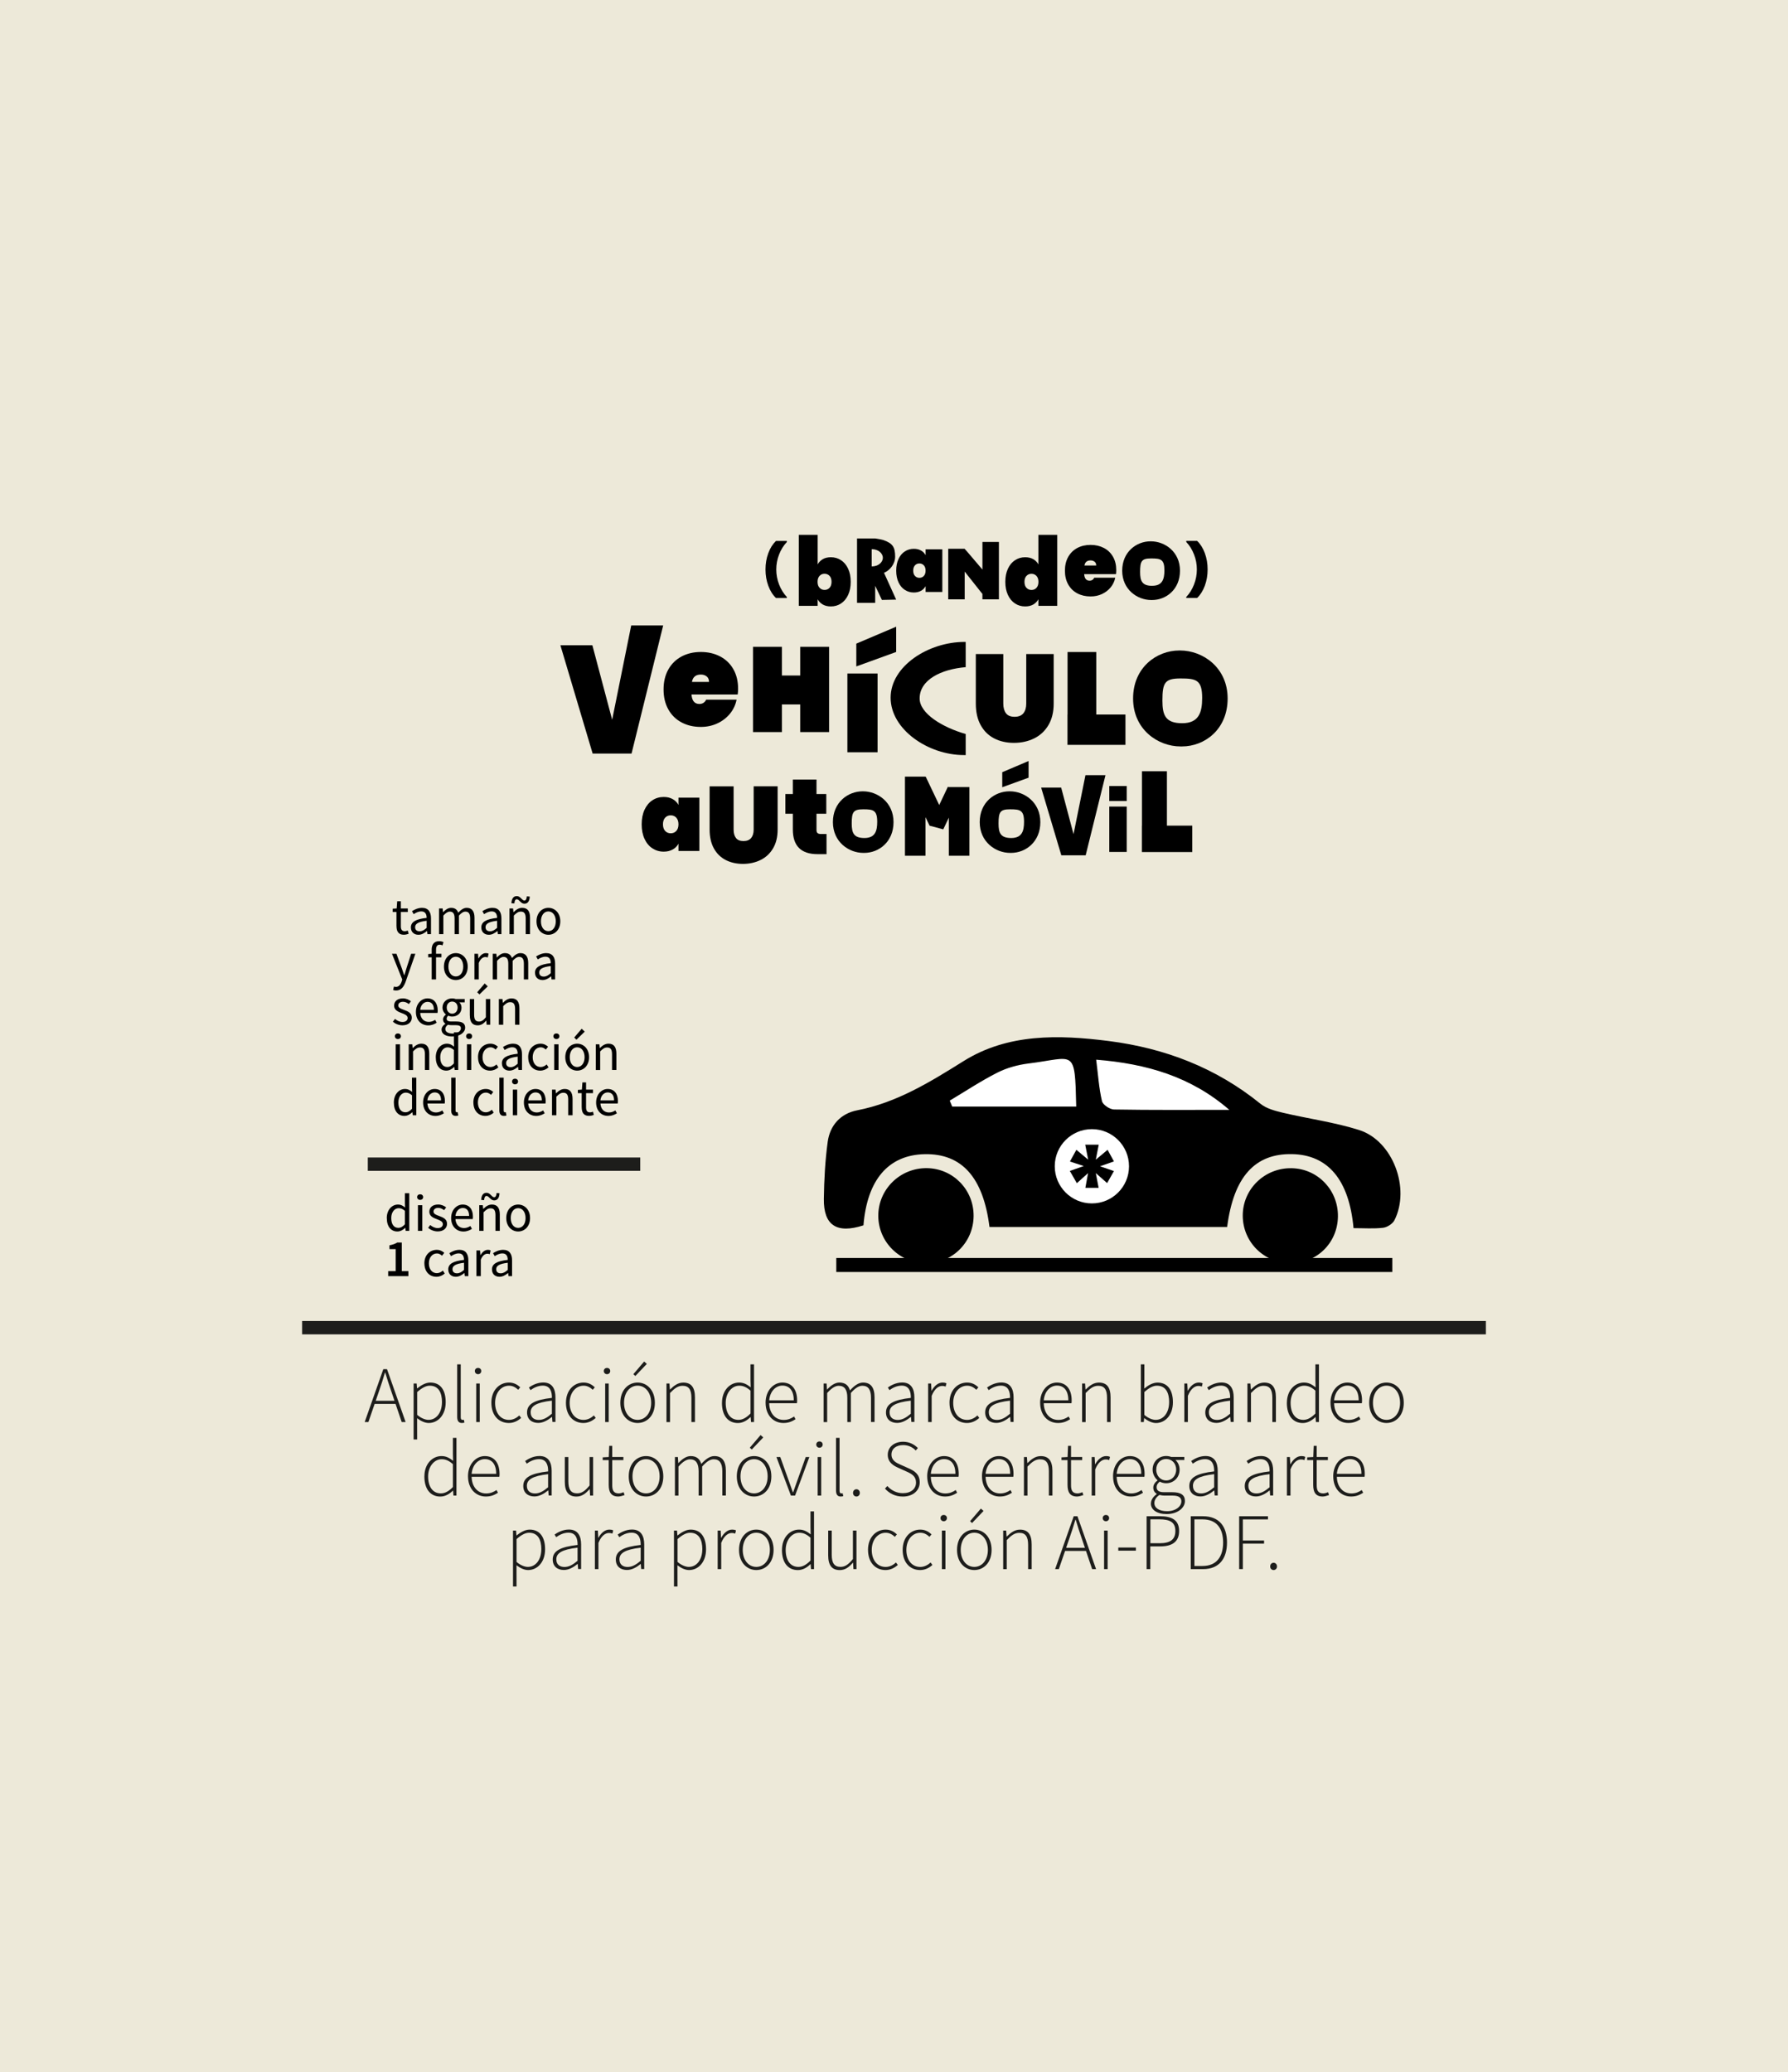 <?xml version="1.0" encoding="UTF-8"?> <svg xmlns="http://www.w3.org/2000/svg" id="Capa_1" data-name="Capa 1" version="1.1" viewBox="0 0 535 620"><defs><style> .cls-1 { fill: #1d1d1b; } .cls-1, .cls-2, .cls-3, .cls-4 { stroke-width: 0px; } .cls-2 { fill: #000; } .cls-5 { fill: none; stroke: #1d1d1b; stroke-miterlimit: 10; stroke-width: 4px; } .cls-3 { fill: #ede9d9; } .cls-4 { fill: #fff; } </style></defs><rect class="cls-3" x="-.01" y="-.38" width="535.03" height="620.76"></rect><g><path class="cls-1" d="M114.7,409.67h1.1l5.57,15.82h-1.17l-3.16-9.31c-.64-1.88-1.2-3.54-1.76-5.46h-.1c-.55,1.93-1.11,3.59-1.75,5.46l-3.2,9.31h-1.11l5.57-15.82ZM111.67,419.13h7.09v.92h-7.09v-.92Z"></path><path class="cls-1" d="M123.77,413.96h.9l.12,1.45h.05c1.13-.9,2.5-1.74,3.91-1.74,3.09,0,4.61,2.31,4.61,5.88,0,3.91-2.36,6.22-5.08,6.22-1.09,0-2.27-.52-3.47-1.42v2.13s.01,4.22.01,4.22h-1.06v-16.74ZM132.25,419.55c0-2.83-1.01-4.94-3.67-4.94-1.14,0-2.36.67-3.75,1.9v6.84c1.3,1.08,2.52,1.48,3.39,1.48,2.34,0,4.02-2.15,4.02-5.28Z"></path><path class="cls-1" d="M136.8,423.94v-15.72h1.06v15.87c0,.51.21.75.5.75.1,0,.2,0,.43-.05l.18.86c-.22.06-.41.12-.76.12-.93,0-1.41-.57-1.41-1.83Z"></path><path class="cls-1" d="M142.08,410.23c0-.59.44-.94.96-.94s.96.35.96.94c0,.55-.44.94-.96.94s-.96-.39-.96-.94ZM142.49,413.96h1.06v11.53h-1.06v-11.53Z"></path><path class="cls-1" d="M147.02,419.74c0-3.85,2.46-6.07,5.27-6.07,1.57,0,2.59.7,3.38,1.42l-.62.74c-.74-.69-1.6-1.22-2.73-1.22-2.36,0-4.18,2.1-4.18,5.14s1.66,5.09,4.16,5.09c1.23,0,2.29-.59,3.09-1.33l.55.74c-.98.88-2.22,1.52-3.68,1.52-2.98,0-5.23-2.22-5.23-6.03Z"></path><path class="cls-1" d="M157.7,422.61c0-2.56,2.31-3.78,7.44-4.35.03-1.77-.45-3.67-2.72-3.67-1.56,0-2.9.77-3.67,1.35l-.49-.79c.82-.58,2.42-1.5,4.29-1.5,2.73,0,3.65,1.98,3.65,4.45v7.36h-.9l-.12-1.5h-.05c-1.18.95-2.58,1.79-4.09,1.79-1.82,0-3.34-.99-3.34-3.16ZM165.13,423v-3.92c-4.73.55-6.35,1.65-6.35,3.48,0,1.65,1.12,2.29,2.44,2.29s2.48-.64,3.91-1.85Z"></path><path class="cls-1" d="M169.34,419.74c0-3.85,2.46-6.07,5.27-6.07,1.57,0,2.59.7,3.37,1.42l-.62.74c-.74-.69-1.6-1.22-2.73-1.22-2.36,0-4.18,2.1-4.18,5.14s1.66,5.09,4.16,5.09c1.23,0,2.29-.59,3.09-1.33l.55.74c-.98.88-2.22,1.52-3.68,1.52-2.98,0-5.23-2.22-5.23-6.03Z"></path><path class="cls-1" d="M180.67,410.23c0-.59.44-.94.96-.94s.96.35.96.94c0,.55-.44.94-.96.94s-.96-.39-.96-.94ZM181.08,413.96h1.06v11.53h-1.06v-11.53Z"></path><path class="cls-1" d="M185.61,419.74c0-3.85,2.41-6.07,5.17-6.07s5.17,2.22,5.17,6.07-2.4,6.03-5.17,6.03-5.17-2.22-5.17-6.03ZM194.84,419.74c0-3.03-1.73-5.14-4.06-5.14s-4.06,2.1-4.06,5.14,1.73,5.09,4.06,5.09,4.06-2.06,4.06-5.09ZM189.51,411.16l3.23-3.78.8.71-3.44,3.62-.59-.55Z"></path><path class="cls-1" d="M199.42,413.96h.9l.12,1.79h.05c1.18-1.17,2.38-2.07,3.96-2.07,2.38,0,3.49,1.44,3.49,4.42v7.39h-1.06v-7.25c0-2.44-.77-3.6-2.63-3.6-1.37,0-2.37.72-3.77,2.17v8.69h-1.06v-11.53Z"></path><path class="cls-1" d="M216.03,419.74c0-3.72,2.36-6.07,5.11-6.07,1.38,0,2.32.52,3.48,1.42l-.06-2.12v-4.75h1.06v17.27h-.9l-.12-1.49h-.05c-.95.95-2.23,1.78-3.76,1.78-2.89,0-4.77-2.14-4.77-6.03ZM224.56,422.93v-6.84c-1.21-1.08-2.23-1.48-3.36-1.48-2.29,0-4.06,2.24-4.06,5.13,0,3.07,1.36,5.09,3.81,5.09,1.27,0,2.4-.67,3.61-1.9Z"></path><path class="cls-1" d="M229.07,419.74c0-3.76,2.44-6.07,5.03-6.07,2.73,0,4.41,1.94,4.41,5.33,0,.29,0,.58-.06.86h-8.29c.04,2.91,1.74,4.99,4.34,4.99,1.25,0,2.23-.41,3.1-1.02l.44.81c-.91.57-1.94,1.13-3.63,1.13-2.94,0-5.33-2.26-5.33-6.03ZM237.51,418.99c0-2.94-1.33-4.41-3.4-4.41-1.95,0-3.71,1.65-3.95,4.41h7.35Z"></path><path class="cls-1" d="M246.43,413.96h.9l.12,1.79h.05c1.05-1.17,2.36-2.08,3.64-2.08,1.85,0,2.77.93,3.18,2.35,1.31-1.44,2.58-2.35,3.91-2.35,2.29,0,3.45,1.44,3.45,4.42v7.39h-1.06v-7.25c0-2.44-.82-3.6-2.58-3.6-1.08,0-2.18.72-3.45,2.17v8.69h-1.06v-7.25c0-2.44-.82-3.6-2.58-3.6-1.04,0-2.18.72-3.45,2.17v8.69h-1.06v-11.53Z"></path><path class="cls-1" d="M265.1,422.61c0-2.56,2.31-3.78,7.44-4.35.03-1.77-.45-3.67-2.72-3.67-1.56,0-2.9.77-3.67,1.35l-.49-.79c.82-.58,2.42-1.5,4.29-1.5,2.73,0,3.65,1.98,3.65,4.45v7.36h-.9l-.12-1.5h-.05c-1.18.95-2.58,1.79-4.09,1.79-1.82,0-3.34-.99-3.34-3.16ZM272.53,423v-3.92c-4.73.55-6.35,1.65-6.35,3.48,0,1.65,1.12,2.29,2.44,2.29s2.48-.64,3.91-1.85Z"></path><path class="cls-1" d="M277.7,413.96h.9l.12,2.15h.05c.78-1.42,1.91-2.44,3.28-2.44.42,0,.76.05,1.14.24l-.24.96c-.39-.14-.6-.19-1.04-.19-1.04,0-2.27.79-3.14,2.97v7.84h-1.06v-11.53Z"></path><path class="cls-1" d="M284.1,419.74c0-3.85,2.46-6.07,5.27-6.07,1.57,0,2.59.7,3.38,1.42l-.62.74c-.74-.69-1.6-1.22-2.73-1.22-2.36,0-4.18,2.1-4.18,5.14s1.66,5.09,4.16,5.09c1.23,0,2.29-.59,3.09-1.33l.55.74c-.98.88-2.22,1.52-3.68,1.52-2.98,0-5.23-2.22-5.23-6.03Z"></path><path class="cls-1" d="M294.78,422.61c0-2.56,2.31-3.78,7.44-4.35.03-1.77-.45-3.67-2.72-3.67-1.56,0-2.9.77-3.67,1.35l-.49-.79c.82-.58,2.42-1.5,4.29-1.5,2.73,0,3.65,1.98,3.65,4.45v7.36h-.9l-.12-1.5h-.05c-1.18.95-2.58,1.79-4.09,1.79-1.82,0-3.34-.99-3.34-3.16ZM302.22,423v-3.92c-4.73.55-6.35,1.65-6.35,3.48,0,1.65,1.12,2.29,2.44,2.29s2.48-.64,3.91-1.85Z"></path><path class="cls-1" d="M311.22,419.74c0-3.76,2.44-6.07,5.03-6.07,2.73,0,4.41,1.94,4.41,5.33,0,.29,0,.58-.06.86h-8.29c.04,2.91,1.74,4.99,4.34,4.99,1.25,0,2.23-.41,3.1-1.02l.44.81c-.91.57-1.94,1.13-3.63,1.13-2.94,0-5.33-2.26-5.33-6.03ZM319.66,418.99c0-2.94-1.33-4.41-3.4-4.41-1.95,0-3.71,1.65-3.95,4.41h7.35Z"></path><path class="cls-1" d="M323.78,413.96h.9l.12,1.79h.05c1.18-1.17,2.38-2.07,3.96-2.07,2.38,0,3.49,1.44,3.49,4.42v7.39h-1.06v-7.25c0-2.44-.77-3.6-2.63-3.6-1.37,0-2.37.72-3.77,2.17v8.69h-1.06v-11.53Z"></path><path class="cls-1" d="M342.41,424.32h-.05l-.12,1.17h-.88v-17.27h1.06v5.01l-.05,2.25c1.16-.98,2.57-1.8,3.97-1.8,3.09,0,4.62,2.31,4.62,5.88,0,3.92-2.36,6.22-5.08,6.22-1.1,0-2.37-.57-3.46-1.45ZM349.83,419.55c0-2.83-1.01-4.94-3.67-4.94-1.14,0-2.4.67-3.75,1.9v6.84c1.26,1.08,2.52,1.48,3.39,1.48,2.34,0,4.02-2.15,4.02-5.28Z"></path><path class="cls-1" d="M354.36,413.96h.9l.12,2.15h.05c.78-1.42,1.91-2.44,3.28-2.44.42,0,.76.05,1.14.24l-.24.96c-.39-.14-.6-.19-1.04-.19-1.04,0-2.27.79-3.14,2.97v7.84h-1.06v-11.53Z"></path><path class="cls-1" d="M360.64,422.61c0-2.56,2.31-3.78,7.44-4.35.03-1.77-.45-3.67-2.72-3.67-1.56,0-2.9.77-3.67,1.35l-.49-.79c.82-.58,2.42-1.5,4.29-1.5,2.73,0,3.65,1.98,3.65,4.45v7.36h-.9l-.12-1.5h-.05c-1.18.95-2.58,1.79-4.09,1.79-1.82,0-3.34-.99-3.34-3.16ZM368.07,423v-3.92c-4.73.55-6.35,1.65-6.35,3.48,0,1.65,1.12,2.29,2.44,2.29s2.48-.64,3.91-1.85Z"></path><path class="cls-1" d="M373.25,413.96h.9l.12,1.79h.05c1.18-1.17,2.38-2.07,3.96-2.07,2.38,0,3.49,1.44,3.49,4.42v7.39h-1.06v-7.25c0-2.44-.77-3.6-2.63-3.6-1.37,0-2.37.72-3.77,2.17v8.69h-1.06v-11.53Z"></path><path class="cls-1" d="M385.06,419.74c0-3.72,2.36-6.07,5.11-6.07,1.38,0,2.32.52,3.48,1.42l-.06-2.12v-4.75h1.06v17.27h-.9l-.12-1.49h-.05c-.95.95-2.23,1.78-3.76,1.78-2.89,0-4.77-2.14-4.77-6.03ZM393.59,422.93v-6.84c-1.21-1.08-2.23-1.48-3.36-1.48-2.29,0-4.06,2.24-4.06,5.13,0,3.07,1.36,5.09,3.81,5.09,1.27,0,2.4-.67,3.61-1.9Z"></path><path class="cls-1" d="M398.1,419.74c0-3.76,2.44-6.07,5.03-6.07,2.73,0,4.41,1.94,4.41,5.33,0,.29,0,.58-.06.86h-8.29c.04,2.91,1.74,4.99,4.34,4.99,1.25,0,2.23-.41,3.1-1.02l.44.81c-.91.57-1.94,1.13-3.63,1.13-2.94,0-5.33-2.26-5.33-6.03ZM406.54,418.99c0-2.94-1.33-4.41-3.4-4.41-1.95,0-3.71,1.65-3.95,4.41h7.35Z"></path><path class="cls-1" d="M409.69,419.74c0-3.85,2.41-6.07,5.17-6.07s5.17,2.22,5.17,6.07-2.4,6.03-5.17,6.03-5.17-2.22-5.17-6.03ZM418.93,419.74c0-3.03-1.73-5.14-4.06-5.14s-4.06,2.1-4.06,5.14,1.73,5.09,4.06,5.09,4.06-2.06,4.06-5.09Z"></path><path class="cls-1" d="M126.99,441.74c0-3.72,2.36-6.07,5.11-6.07,1.38,0,2.32.52,3.48,1.42l-.06-2.12v-4.75h1.06v17.27h-.9l-.12-1.49h-.05c-.95.95-2.23,1.78-3.76,1.78-2.89,0-4.77-2.14-4.77-6.03ZM135.52,444.93v-6.84c-1.21-1.08-2.23-1.48-3.36-1.48-2.29,0-4.06,2.24-4.06,5.13,0,3.07,1.36,5.09,3.81,5.09,1.27,0,2.4-.67,3.61-1.9Z"></path><path class="cls-1" d="M140.03,441.74c0-3.76,2.44-6.07,5.03-6.07,2.73,0,4.41,1.94,4.41,5.33,0,.29,0,.58-.06.86h-8.29c.04,2.91,1.74,4.99,4.34,4.99,1.25,0,2.23-.41,3.1-1.02l.44.81c-.91.57-1.94,1.13-3.63,1.13-2.94,0-5.33-2.26-5.33-6.03ZM148.47,440.99c0-2.94-1.33-4.41-3.4-4.41-1.95,0-3.71,1.65-3.95,4.41h7.35Z"></path><path class="cls-1" d="M156.57,444.61c0-2.56,2.31-3.78,7.44-4.35.03-1.77-.45-3.67-2.72-3.67-1.55,0-2.9.77-3.67,1.35l-.49-.79c.82-.58,2.41-1.5,4.29-1.5,2.73,0,3.65,1.98,3.65,4.45v7.36h-.9l-.12-1.5h-.05c-1.18.95-2.58,1.79-4.09,1.79-1.82,0-3.34-.99-3.34-3.16ZM164,445v-3.92c-4.73.55-6.35,1.65-6.35,3.48,0,1.65,1.12,2.29,2.44,2.29s2.48-.64,3.91-1.85Z"></path><path class="cls-1" d="M169,443.35v-7.39h1.06v7.25c0,2.44.77,3.61,2.63,3.61,1.37,0,2.37-.72,3.72-2.35v-8.51h1.06v11.53h-.9l-.12-1.93h-.05c-1.13,1.33-2.32,2.22-3.91,2.22-2.38,0-3.49-1.45-3.49-4.42Z"></path><path class="cls-1" d="M182.14,444.3v-7.42h-1.8v-.83l1.82-.1.13-3.34h.9v3.34h3.34v.93h-3.34v7.5c0,1.47.37,2.46,1.96,2.46.43,0,1.03-.18,1.45-.36l.28.86c-.67.23-1.4.43-1.88.43-2.21,0-2.86-1.41-2.86-3.47Z"></path><path class="cls-1" d="M188.13,441.74c0-3.85,2.41-6.07,5.17-6.07s5.17,2.22,5.17,6.07-2.41,6.03-5.17,6.03-5.17-2.22-5.17-6.03ZM197.37,441.74c0-3.03-1.73-5.14-4.06-5.14s-4.06,2.1-4.06,5.14,1.73,5.09,4.06,5.09,4.06-2.06,4.06-5.09Z"></path><path class="cls-1" d="M201.94,435.96h.9l.12,1.79h.05c1.05-1.17,2.36-2.08,3.64-2.08,1.85,0,2.77.93,3.18,2.35,1.31-1.44,2.58-2.35,3.91-2.35,2.29,0,3.45,1.44,3.45,4.42v7.39h-1.06v-7.25c0-2.44-.82-3.6-2.58-3.6-1.08,0-2.18.72-3.45,2.17v8.69h-1.06v-7.25c0-2.44-.82-3.6-2.58-3.6-1.04,0-2.18.72-3.45,2.17v8.69h-1.06v-11.53Z"></path><path class="cls-1" d="M220.46,441.74c0-3.85,2.41-6.07,5.17-6.07s5.17,2.22,5.17,6.07-2.4,6.03-5.17,6.03-5.17-2.22-5.17-6.03ZM229.69,441.74c0-3.03-1.73-5.14-4.06-5.14s-4.06,2.1-4.06,5.14,1.73,5.09,4.06,5.09,4.06-2.06,4.06-5.09ZM224.35,433.16l3.23-3.78.8.71-3.44,3.62-.59-.55Z"></path><path class="cls-1" d="M232.32,435.96h1.15l2.59,7.22c.37,1.11.79,2.28,1.17,3.31h.1c.37-1.04.79-2.2,1.17-3.31l2.59-7.22h1.08l-4.27,11.53h-1.25l-4.33-11.53Z"></path><path class="cls-1" d="M244.24,432.23c0-.59.44-.94.96-.94s.96.35.96.94c0,.55-.44.94-.96.94s-.96-.39-.96-.94ZM244.66,435.96h1.06v11.53h-1.06v-11.53Z"></path><path class="cls-1" d="M250.15,445.94v-15.72h1.06v15.87c0,.51.21.75.5.75.1,0,.2,0,.43-.05l.18.86c-.22.06-.41.12-.76.12-.93,0-1.41-.57-1.41-1.83Z"></path><path class="cls-1" d="M255.24,446.7c0-.7.49-1.11,1.02-1.11s1.02.41,1.02,1.11c0,.66-.49,1.07-1.02,1.07s-1.02-.41-1.02-1.07Z"></path><path class="cls-1" d="M264.8,445.39l.71-.76c1.15,1.3,2.8,2.14,4.64,2.14,2.42,0,3.94-1.29,3.94-3.18s-1.29-2.6-2.85-3.3l-2.4-1.08c-1.38-.61-3.21-1.59-3.21-3.93s1.97-3.9,4.6-3.9c1.91,0,3.44.87,4.41,1.89l-.64.73c-.93-.98-2.18-1.62-3.77-1.62-2.09,0-3.49,1.12-3.49,2.83,0,1.85,1.58,2.54,2.74,3.05l2.39,1.07c1.77.79,3.33,1.77,3.33,4.19s-1.99,4.26-5.06,4.26c-2.31,0-4.09-.98-5.34-2.38Z"></path><path class="cls-1" d="M277.43,441.74c0-3.76,2.44-6.07,5.03-6.07,2.73,0,4.41,1.94,4.41,5.33,0,.29,0,.58-.06.86h-8.29c.04,2.91,1.74,4.99,4.34,4.99,1.25,0,2.23-.41,3.1-1.02l.44.81c-.91.57-1.94,1.13-3.63,1.13-2.94,0-5.33-2.26-5.33-6.03ZM285.87,440.99c0-2.94-1.33-4.41-3.4-4.41-1.95,0-3.71,1.65-3.95,4.41h7.35Z"></path><path class="cls-1" d="M293.82,441.74c0-3.76,2.44-6.07,5.03-6.07,2.73,0,4.41,1.94,4.41,5.33,0,.29,0,.58-.06.86h-8.29c.04,2.91,1.74,4.99,4.34,4.99,1.25,0,2.23-.41,3.1-1.02l.44.81c-.91.57-1.94,1.13-3.63,1.13-2.94,0-5.33-2.26-5.33-6.03ZM302.26,440.99c0-2.94-1.33-4.41-3.4-4.41-1.95,0-3.71,1.65-3.95,4.41h7.35Z"></path><path class="cls-1" d="M306.38,435.96h.9l.12,1.79h.05c1.18-1.17,2.38-2.07,3.96-2.07,2.38,0,3.49,1.44,3.49,4.42v7.39h-1.06v-7.25c0-2.44-.77-3.6-2.63-3.6-1.37,0-2.37.72-3.77,2.17v8.69h-1.06v-11.53Z"></path><path class="cls-1" d="M319.42,444.3v-7.42h-1.8v-.83l1.82-.1.13-3.34h.9v3.34h3.34v.93h-3.34v7.5c0,1.47.37,2.46,1.96,2.46.43,0,1.03-.18,1.45-.36l.28.86c-.67.23-1.4.43-1.88.43-2.21,0-2.86-1.41-2.86-3.47Z"></path><path class="cls-1" d="M326.64,435.96h.9l.12,2.15h.05c.78-1.42,1.91-2.44,3.28-2.44.42,0,.76.05,1.14.24l-.24.96c-.39-.14-.6-.19-1.04-.19-1.04,0-2.27.79-3.14,2.97v7.84h-1.06v-11.53Z"></path><path class="cls-1" d="M333.04,441.74c0-3.76,2.44-6.07,5.03-6.07,2.73,0,4.41,1.94,4.41,5.33,0,.29,0,.58-.06.86h-8.29c.04,2.91,1.74,4.99,4.34,4.99,1.25,0,2.23-.41,3.1-1.02l.44.81c-.91.57-1.94,1.13-3.63,1.13-2.94,0-5.33-2.26-5.33-6.03ZM341.48,440.99c0-2.94-1.33-4.41-3.4-4.41-1.95,0-3.71,1.65-3.95,4.41h7.35Z"></path><path class="cls-1" d="M344.38,449.84c0-1.01.66-2.03,1.72-2.78v-.1c-.58-.35-1.02-.97-1.02-1.85,0-1.03.74-1.77,1.26-2.13v-.1c-.73-.62-1.46-1.77-1.46-3.16,0-2.37,1.8-4.07,4.06-4.07.63,0,1.17.14,1.53.29h3.9v.9h-2.68c.74.63,1.27,1.67,1.27,2.89,0,2.36-1.77,4.07-4.03,4.07-.64,0-1.38-.18-1.91-.49-.5.41-.94.9-.94,1.67,0,.83.48,1.5,2.2,1.5h2.47c2.59,0,3.8.83,3.8,2.65,0,1.99-2.13,3.89-5.45,3.89-2.91,0-4.74-1.25-4.74-3.19ZM353.49,449.25c0-1.27-.92-1.76-2.67-1.76h-2.47c-.23,0-.83-.05-1.43-.19-1.07.72-1.51,1.61-1.51,2.42,0,1.46,1.39,2.44,3.82,2.44,2.6,0,4.25-1.47,4.25-2.92ZM351.93,439.73c0-1.95-1.35-3.19-2.98-3.19s-2.98,1.22-2.98,3.19,1.39,3.24,2.98,3.24,2.98-1.31,2.98-3.24Z"></path><path class="cls-1" d="M355.86,444.61c0-2.56,2.31-3.78,7.44-4.35.03-1.77-.45-3.67-2.72-3.67-1.56,0-2.9.77-3.67,1.35l-.49-.79c.82-.58,2.42-1.5,4.29-1.5,2.73,0,3.65,1.98,3.65,4.45v7.36h-.9l-.12-1.5h-.05c-1.18.95-2.58,1.79-4.09,1.79-1.82,0-3.34-.99-3.34-3.16ZM363.3,445v-3.92c-4.73.55-6.35,1.65-6.35,3.48,0,1.65,1.12,2.29,2.44,2.29s2.48-.64,3.91-1.85Z"></path><path class="cls-1" d="M372.45,444.61c0-2.56,2.31-3.78,7.44-4.35.03-1.77-.45-3.67-2.72-3.67-1.56,0-2.9.77-3.67,1.35l-.49-.79c.82-.58,2.42-1.5,4.29-1.5,2.73,0,3.65,1.98,3.65,4.45v7.36h-.9l-.12-1.5h-.05c-1.18.95-2.58,1.79-4.09,1.79-1.82,0-3.34-.99-3.34-3.16ZM379.88,445v-3.92c-4.73.55-6.35,1.65-6.35,3.48,0,1.65,1.12,2.29,2.44,2.29s2.48-.64,3.91-1.85Z"></path><path class="cls-1" d="M385.06,435.96h.9l.12,2.15h.05c.78-1.42,1.91-2.44,3.28-2.44.42,0,.76.05,1.14.24l-.24.96c-.39-.14-.6-.19-1.04-.19-1.04,0-2.27.79-3.14,2.97v7.84h-1.06v-11.53Z"></path><path class="cls-1" d="M392.93,444.3v-7.42h-1.8v-.83l1.82-.1.13-3.34h.9v3.34h3.34v.93h-3.34v7.5c0,1.47.37,2.46,1.96,2.46.43,0,1.03-.18,1.45-.36l.28.86c-.67.23-1.4.43-1.88.43-2.21,0-2.86-1.41-2.86-3.47Z"></path><path class="cls-1" d="M398.92,441.74c0-3.76,2.44-6.07,5.03-6.07,2.73,0,4.41,1.94,4.41,5.33,0,.29,0,.58-.06.86h-8.29c.04,2.91,1.74,4.99,4.34,4.99,1.25,0,2.23-.41,3.1-1.02l.44.81c-.91.57-1.94,1.13-3.63,1.13-2.94,0-5.33-2.26-5.33-6.03ZM407.36,440.99c0-2.94-1.33-4.41-3.4-4.41-1.95,0-3.71,1.65-3.95,4.41h7.35Z"></path><path class="cls-1" d="M153.51,457.96h.9l.12,1.45h.05c1.12-.9,2.5-1.74,3.91-1.74,3.09,0,4.61,2.31,4.61,5.88,0,3.91-2.36,6.22-5.08,6.22-1.09,0-2.27-.52-3.47-1.42v2.13s.01,4.22.01,4.22h-1.06v-16.74ZM161.98,463.55c0-2.83-1.01-4.94-3.67-4.94-1.14,0-2.36.67-3.75,1.9v6.84c1.3,1.08,2.52,1.48,3.39,1.48,2.34,0,4.02-2.15,4.02-5.28Z"></path><path class="cls-1" d="M165.38,466.61c0-2.56,2.31-3.78,7.44-4.35.03-1.77-.45-3.67-2.72-3.67-1.55,0-2.9.77-3.67,1.35l-.49-.79c.82-.58,2.41-1.5,4.29-1.5,2.73,0,3.65,1.98,3.65,4.45v7.36h-.9l-.12-1.5h-.05c-1.18.95-2.58,1.79-4.09,1.79-1.82,0-3.34-.99-3.34-3.16ZM172.81,467v-3.92c-4.73.55-6.35,1.65-6.35,3.48,0,1.65,1.12,2.29,2.44,2.29s2.48-.64,3.91-1.85Z"></path><path class="cls-1" d="M177.99,457.96h.9l.12,2.15h.05c.78-1.42,1.91-2.44,3.28-2.44.42,0,.76.05,1.14.24l-.24.96c-.39-.14-.6-.19-1.04-.19-1.04,0-2.27.79-3.14,2.97v7.84h-1.06v-11.53Z"></path><path class="cls-1" d="M184.26,466.61c0-2.56,2.31-3.78,7.44-4.35.03-1.77-.45-3.67-2.72-3.67-1.55,0-2.9.77-3.67,1.35l-.49-.79c.82-.58,2.41-1.5,4.29-1.5,2.73,0,3.65,1.98,3.65,4.45v7.36h-.9l-.12-1.5h-.05c-1.18.95-2.58,1.79-4.09,1.79-1.82,0-3.34-.99-3.34-3.16ZM191.7,467v-3.92c-4.73.55-6.35,1.65-6.35,3.48,0,1.65,1.12,2.29,2.44,2.29s2.48-.64,3.91-1.85Z"></path><path class="cls-1" d="M201.67,457.96h.9l.12,1.45h.05c1.13-.9,2.5-1.74,3.91-1.74,3.09,0,4.61,2.31,4.61,5.88,0,3.91-2.36,6.22-5.08,6.22-1.09,0-2.27-.52-3.47-1.42v2.13s.01,4.22.01,4.22h-1.06v-16.74ZM210.15,463.55c0-2.83-1.01-4.94-3.67-4.94-1.14,0-2.36.67-3.75,1.9v6.84c1.3,1.08,2.52,1.48,3.39,1.48,2.34,0,4.02-2.15,4.02-5.28Z"></path><path class="cls-1" d="M214.73,457.96h.9l.12,2.15h.05c.78-1.42,1.91-2.44,3.28-2.44.42,0,.76.05,1.14.24l-.24.96c-.39-.14-.6-.19-1.04-.19-1.04,0-2.27.79-3.14,2.97v7.84h-1.06v-11.53Z"></path><path class="cls-1" d="M221.13,463.74c0-3.85,2.41-6.07,5.17-6.07s5.17,2.22,5.17,6.07-2.4,6.03-5.17,6.03-5.17-2.22-5.17-6.03ZM230.36,463.74c0-3.03-1.73-5.14-4.06-5.14s-4.06,2.1-4.06,5.14,1.73,5.09,4.06,5.09,4.06-2.06,4.06-5.09Z"></path><path class="cls-1" d="M233.98,463.74c0-3.72,2.36-6.07,5.11-6.07,1.38,0,2.32.52,3.48,1.42l-.06-2.12v-4.75h1.06v17.27h-.9l-.12-1.49h-.05c-.95.95-2.23,1.78-3.76,1.78-2.89,0-4.77-2.14-4.77-6.03ZM242.51,466.93v-6.84c-1.21-1.08-2.23-1.48-3.36-1.48-2.29,0-4.06,2.24-4.06,5.13,0,3.07,1.36,5.09,3.81,5.09,1.27,0,2.4-.67,3.61-1.9Z"></path><path class="cls-1" d="M247.81,465.35v-7.39h1.06v7.25c0,2.44.77,3.61,2.63,3.61,1.37,0,2.37-.72,3.71-2.35v-8.51h1.06v11.53h-.9l-.12-1.93h-.05c-1.13,1.33-2.32,2.22-3.91,2.22-2.38,0-3.48-1.45-3.48-4.42Z"></path><path class="cls-1" d="M259.72,463.74c0-3.85,2.46-6.07,5.27-6.07,1.57,0,2.59.7,3.38,1.42l-.62.74c-.74-.69-1.6-1.22-2.73-1.22-2.36,0-4.18,2.1-4.18,5.14s1.66,5.09,4.16,5.09c1.23,0,2.29-.59,3.09-1.33l.55.74c-.98.88-2.22,1.52-3.68,1.52-2.98,0-5.23-2.22-5.23-6.03Z"></path><path class="cls-1" d="M270.09,463.74c0-3.85,2.46-6.07,5.27-6.07,1.57,0,2.59.7,3.37,1.42l-.62.74c-.74-.69-1.6-1.22-2.73-1.22-2.36,0-4.18,2.1-4.18,5.14s1.66,5.09,4.16,5.09c1.23,0,2.29-.59,3.09-1.33l.55.74c-.98.88-2.22,1.52-3.68,1.52-2.98,0-5.23-2.22-5.23-6.03Z"></path><path class="cls-1" d="M281.42,454.23c0-.59.44-.94.96-.94s.96.35.96.94c0,.55-.44.94-.96.94s-.96-.39-.96-.94ZM281.83,457.96h1.06v11.53h-1.06v-11.53Z"></path><path class="cls-1" d="M286.36,463.74c0-3.85,2.41-6.07,5.17-6.07s5.17,2.22,5.17,6.07-2.4,6.03-5.17,6.03-5.17-2.22-5.17-6.03ZM295.59,463.74c0-3.03-1.73-5.14-4.06-5.14s-4.06,2.1-4.06,5.14,1.73,5.09,4.06,5.09,4.06-2.06,4.06-5.09ZM290.26,455.16l3.23-3.78.8.71-3.44,3.62-.59-.55Z"></path><path class="cls-1" d="M300.17,457.96h.9l.12,1.79h.05c1.18-1.17,2.38-2.07,3.96-2.07,2.38,0,3.49,1.44,3.49,4.42v7.39h-1.06v-7.25c0-2.44-.77-3.6-2.63-3.6-1.37,0-2.37.72-3.77,2.17v8.69h-1.06v-11.53Z"></path><path class="cls-1" d="M321.29,453.67h1.1l5.57,15.82h-1.17l-3.16-9.31c-.64-1.88-1.2-3.54-1.76-5.46h-.1c-.55,1.93-1.11,3.59-1.75,5.46l-3.2,9.31h-1.11l5.57-15.82ZM318.26,463.13h7.09v.92h-7.09v-.92Z"></path><path class="cls-1" d="M329.95,454.23c0-.59.44-.94.96-.94s.96.35.96.94c0,.55-.44.94-.96.94s-.96-.39-.96-.94ZM330.36,457.96h1.06v11.53h-1.06v-11.53Z"></path><path class="cls-1" d="M334.61,463.03h5.27v.94h-5.27v-.94Z"></path><path class="cls-1" d="M343.1,453.67h3.98c3.58,0,5.73,1.16,5.73,4.41s-2.11,4.61-5.64,4.61h-2.98v6.8h-1.1v-15.82ZM346.91,461.75c3.23,0,4.78-1.08,4.78-3.68s-1.6-3.48-4.87-3.48h-2.6v7.15h2.7Z"></path><path class="cls-1" d="M356.28,453.67h3.66c4.88,0,7.2,3.07,7.2,7.86s-2.31,7.96-7.17,7.96h-3.68v-15.82ZM359.83,468.55c4.29,0,6.15-2.9,6.15-7.02s-1.86-6.92-6.15-6.92h-2.44v13.95h2.44Z"></path><path class="cls-1" d="M370.78,453.67h8.62v.95h-7.52v6.3h6.35v.95h-6.35v7.61h-1.1v-15.82Z"></path><path class="cls-1" d="M380.06,468.7c0-.7.49-1.11,1.02-1.11s1.02.41,1.02,1.11c0,.66-.49,1.07-1.02,1.07s-1.02-.41-1.02-1.07Z"></path></g><line class="cls-5" x1="444.6" y1="397.25" x2="90.4" y2="397.25"></line><line class="cls-5" x1="110.05" y1="348.33" x2="191.57" y2="348.33"></line><g><path class="cls-2" d="M115.73,364.45c0-2.49,1.57-4.04,3.33-4.04.89,0,1.48.34,2.15.89l-.05-1.32v-2.96h1.3v11.26h-1.07l-.11-.91h-.04c-.6.6-1.42,1.1-2.33,1.1-1.92,0-3.17-1.46-3.17-4.02ZM121.16,366.33v-4.03c-.66-.58-1.25-.8-1.88-.8-1.23,0-2.21,1.18-2.21,2.94,0,1.84.76,2.94,2.11,2.94.71,0,1.33-.35,1.97-1.05Z"></path><path class="cls-2" d="M124.81,358.18c0-.51.39-.84.9-.84s.9.33.9.84-.39.84-.9.84-.9-.35-.9-.84ZM125.05,360.6h1.3v7.68h-1.3v-7.68Z"></path><path class="cls-2" d="M128.09,367.4l.64-.86c.67.54,1.35.91,2.27.91,1.01,0,1.51-.54,1.51-1.19,0-.79-.91-1.14-1.76-1.46-1.08-.39-2.29-.92-2.29-2.22s.98-2.18,2.65-2.18c.96,0,1.79.39,2.39.86l-.62.83c-.53-.39-1.07-.68-1.75-.68-.97,0-1.42.52-1.42,1.1,0,.73.84,1.01,1.71,1.33,1.11.42,2.34.87,2.34,2.33,0,1.25-.99,2.28-2.8,2.28-1.09,0-2.15-.46-2.87-1.07Z"></path><path class="cls-2" d="M134.99,364.45c0-2.5,1.69-4.04,3.45-4.04,1.96,0,3.07,1.41,3.07,3.61,0,.27-.02.55-.06.74h-5.17c.09,1.63,1.09,2.68,2.55,2.68.74,0,1.34-.24,1.91-.61l.47.85c-.67.44-1.49.8-2.54.8-2.05,0-3.68-1.5-3.68-4.02ZM140.37,363.82c0-1.54-.69-2.38-1.89-2.38-1.08,0-2.04.87-2.2,2.38h4.1Z"></path><path class="cls-2" d="M143.4,360.6h1.07l.11,1.11h.04c.73-.72,1.52-1.3,2.58-1.3,1.62,0,2.35,1.04,2.35,3v4.87h-1.3v-4.7c0-1.43-.43-2.04-1.45-2.04-.79,0-1.33.4-2.1,1.18v5.56h-1.3v-7.68ZM145.59,357.83c-.47,0-.69.5-.73,1.25l-.88-.05c.05-1.23.5-2.14,1.61-2.14s1.53,1.33,2.27,1.33c.46,0,.68-.52.72-1.25l.88.06c-.05,1.22-.5,2.14-1.6,2.14s-1.54-1.33-2.27-1.33Z"></path><path class="cls-2" d="M151.48,364.45c0-2.56,1.68-4.04,3.56-4.04s3.56,1.48,3.56,4.04-1.68,4.02-3.56,4.02-3.56-1.48-3.56-4.02ZM157.26,364.45c0-1.76-.9-2.96-2.22-2.96s-2.22,1.2-2.22,2.96.9,2.94,2.22,2.94,2.22-1.18,2.22-2.94Z"></path><path class="cls-2" d="M116.15,380.34h2.25v-6.6h-1.86v-1.14c1-.18,1.69-.44,2.32-.83h1.36v8.57h1.98v1.49h-6.05v-1.49Z"></path><path class="cls-2" d="M126.98,378c0-2.56,1.73-4.04,3.7-4.04,1.01,0,1.71.42,2.25.9l-.67.86c-.45-.4-.92-.68-1.52-.68-1.39,0-2.41,1.2-2.41,2.96s.96,2.94,2.38,2.94c.7,0,1.33-.34,1.8-.77l.56.87c-.69.62-1.56.98-2.48.98-2.04,0-3.6-1.48-3.6-4.02Z"></path><path class="cls-2" d="M134.12,379.84c0-1.67,1.44-2.51,4.72-2.87,0-.99-.33-1.94-1.59-1.94-.89,0-1.69.42-2.29.82l-.51-.89c.71-.46,1.79-1,3.02-1,1.88,0,2.67,1.25,2.67,3.16v4.71h-1.07l-.11-.92h-.04c-.73.61-1.59,1.11-2.54,1.11-1.29,0-2.25-.8-2.25-2.18ZM138.84,379.96v-2.13c-2.58.31-3.45.94-3.45,1.92,0,.87.59,1.23,1.35,1.23s1.36-.36,2.1-1.02Z"></path><path class="cls-2" d="M142.57,374.15h1.07l.11,1.4h.04c.53-.97,1.32-1.59,2.18-1.59.34,0,.58.04.82.16l-.24,1.14c-.26-.08-.44-.13-.75-.13-.65,0-1.42.47-1.94,1.77v4.93h-1.3v-7.68Z"></path><path class="cls-2" d="M147.2,379.84c0-1.67,1.44-2.51,4.72-2.87,0-.99-.33-1.94-1.59-1.94-.89,0-1.69.42-2.29.82l-.51-.89c.71-.46,1.79-1,3.02-1,1.88,0,2.67,1.25,2.67,3.16v4.71h-1.07l-.11-.92h-.04c-.73.61-1.59,1.11-2.54,1.11-1.29,0-2.25-.8-2.25-2.18ZM151.92,379.96v-2.13c-2.58.31-3.45.94-3.45,1.92,0,.87.59,1.23,1.35,1.23s1.36-.36,2.1-1.02Z"></path></g><g><path class="cls-2" d="M118.63,277.13v-4.25h-1.14v-.98l1.2-.08.16-2.15h1.09v2.15h2.08v1.06h-2.08v4.27c0,.94.3,1.48,1.19,1.48.27,0,.63-.1.88-.21l.25.98c-.43.15-.95.28-1.43.28-1.64,0-2.19-1.04-2.19-2.57Z"></path><path class="cls-2" d="M122.94,277.51c0-1.67,1.45-2.51,4.72-2.87,0-.99-.33-1.94-1.59-1.94-.89,0-1.69.42-2.29.82l-.51-.89c.71-.46,1.79-1,3.02-1,1.88,0,2.67,1.25,2.67,3.16v4.71h-1.07l-.11-.92h-.04c-.73.61-1.59,1.11-2.54,1.11-1.29,0-2.25-.8-2.25-2.18ZM127.66,277.63v-2.13c-2.58.31-3.45.94-3.45,1.92,0,.87.59,1.23,1.35,1.23s1.35-.36,2.1-1.02Z"></path><path class="cls-2" d="M131.38,271.82h1.07l.11,1.11h.04c.67-.73,1.48-1.3,2.39-1.3,1.17,0,1.8.56,2.12,1.46.8-.86,1.6-1.46,2.53-1.46,1.58,0,2.34,1.04,2.34,3v4.87h-1.3v-4.7c0-1.43-.45-2.04-1.43-2.04-.6,0-1.21.39-1.93,1.18v5.56h-1.3v-4.7c0-1.43-.45-2.04-1.43-2.04-.58,0-1.21.39-1.93,1.18v5.56h-1.3v-7.68Z"></path><path class="cls-2" d="M144.01,277.51c0-1.67,1.45-2.51,4.72-2.87,0-.99-.33-1.94-1.59-1.94-.89,0-1.69.42-2.29.82l-.51-.89c.71-.46,1.79-1,3.02-1,1.88,0,2.67,1.25,2.67,3.16v4.71h-1.07l-.11-.92h-.04c-.73.61-1.59,1.11-2.54,1.11-1.29,0-2.25-.8-2.25-2.18ZM148.73,277.63v-2.13c-2.58.31-3.45.94-3.45,1.92,0,.87.59,1.23,1.35,1.23s1.35-.36,2.1-1.02Z"></path><path class="cls-2" d="M152.45,271.82h1.07l.11,1.11h.04c.73-.72,1.52-1.3,2.58-1.3,1.62,0,2.35,1.04,2.35,3v4.87h-1.3v-4.7c0-1.43-.43-2.04-1.45-2.04-.79,0-1.33.4-2.1,1.18v5.56h-1.3v-7.68ZM154.64,269.06c-.47,0-.69.5-.73,1.25l-.88-.05c.05-1.23.5-2.14,1.61-2.14s1.53,1.33,2.27,1.33c.46,0,.68-.52.72-1.25l.88.06c-.05,1.22-.5,2.14-1.6,2.14s-1.54-1.33-2.27-1.33Z"></path><path class="cls-2" d="M160.53,275.67c0-2.56,1.68-4.04,3.56-4.04s3.56,1.48,3.56,4.04-1.68,4.02-3.56,4.02-3.56-1.48-3.56-4.02ZM166.3,275.67c0-1.76-.9-2.96-2.22-2.96s-2.22,1.2-2.22,2.96.9,2.94,2.22,2.94,2.22-1.18,2.22-2.94Z"></path><path class="cls-2" d="M117.63,296.21l.25-1.04c.15.05.39.12.58.12.87,0,1.42-.7,1.73-1.65l.17-.57-3.08-7.7h1.34l1.57,4.25c.24.67.5,1.46.75,2.17h.06c.22-.7.44-1.49.65-2.17l1.37-4.25h1.27l-2.9,8.32c-.54,1.52-1.34,2.68-2.88,2.68-.36,0-.65-.06-.9-.16Z"></path><path class="cls-2" d="M128.12,285.45l1.1-.08h2.87v1.06h-3.97v-.98ZM129.16,284.16c0-1.56.71-2.55,2.25-2.55.47,0,.93.12,1.28.26l-.27.99c-.29-.13-.6-.2-.87-.2-.73,0-1.08.51-1.08,1.5v8.89h-1.3v-8.9Z"></path><path class="cls-2" d="M132.83,289.22c0-2.56,1.68-4.04,3.56-4.04s3.56,1.48,3.56,4.04-1.68,4.02-3.56,4.02-3.56-1.48-3.56-4.02ZM138.61,289.22c0-1.76-.9-2.96-2.22-2.96s-2.22,1.2-2.22,2.96.9,2.94,2.22,2.94,2.22-1.18,2.22-2.94Z"></path><path class="cls-2" d="M141.97,285.37h1.07l.11,1.4h.04c.53-.97,1.32-1.59,2.18-1.59.34,0,.58.04.82.16l-.24,1.14c-.26-.08-.44-.13-.75-.13-.65,0-1.42.47-1.94,1.77v4.93h-1.3v-7.68Z"></path><path class="cls-2" d="M147.45,285.37h1.07l.11,1.11h.04c.67-.73,1.48-1.3,2.39-1.3,1.17,0,1.8.56,2.12,1.46.8-.86,1.6-1.46,2.53-1.46,1.58,0,2.34,1.04,2.34,3v4.87h-1.3v-4.7c0-1.43-.45-2.04-1.43-2.04-.6,0-1.21.39-1.93,1.18v5.56h-1.3v-4.7c0-1.43-.45-2.04-1.43-2.04-.58,0-1.21.39-1.93,1.18v5.56h-1.3v-7.68Z"></path><path class="cls-2" d="M160.08,291.06c0-1.67,1.45-2.51,4.72-2.87,0-.99-.33-1.94-1.59-1.94-.89,0-1.69.42-2.29.82l-.51-.89c.71-.46,1.79-1,3.02-1,1.88,0,2.67,1.25,2.67,3.16v4.71h-1.07l-.11-.92h-.04c-.73.61-1.59,1.11-2.54,1.11-1.29,0-2.25-.8-2.25-2.18ZM164.8,291.18v-2.13c-2.58.31-3.45.94-3.45,1.92,0,.87.59,1.23,1.35,1.23s1.35-.36,2.1-1.02Z"></path><path class="cls-2" d="M117.55,305.73l.64-.86c.67.54,1.35.91,2.27.91,1.01,0,1.51-.54,1.51-1.19,0-.79-.91-1.14-1.76-1.46-1.08-.39-2.29-.92-2.29-2.22s.98-2.18,2.65-2.18c.96,0,1.79.39,2.39.86l-.62.83c-.53-.39-1.07-.68-1.75-.68-.97,0-1.42.52-1.42,1.1,0,.73.84,1.01,1.71,1.33,1.11.42,2.34.87,2.34,2.33,0,1.25-.99,2.28-2.8,2.28-1.09,0-2.15-.46-2.87-1.07Z"></path><path class="cls-2" d="M124.45,302.77c0-2.5,1.69-4.04,3.45-4.04,1.96,0,3.07,1.41,3.07,3.61,0,.27-.02.55-.06.74h-5.17c.09,1.63,1.09,2.68,2.55,2.68.74,0,1.34-.24,1.91-.61l.47.85c-.67.44-1.49.8-2.54.8-2.05,0-3.68-1.5-3.68-4.02ZM129.83,302.14c0-1.54-.69-2.38-1.89-2.38-1.08,0-2.04.87-2.2,2.38h4.1Z"></path><path class="cls-2" d="M132.12,308.08c0-.66.42-1.28,1.13-1.74v-.06c-.39-.25-.69-.66-.69-1.26,0-.64.45-1.15.84-1.43v-.06c-.51-.4-1-1.15-1-2.06,0-1.68,1.33-2.74,2.88-2.74.42,0,.81.08,1.08.19h2.68v1h-1.58c.36.35.63.93.63,1.58,0,1.65-1.24,2.66-2.81,2.66-.37,0-.8-.09-1.14-.26-.28.23-.49.49-.49.91,0,.49.32.83,1.35.83h1.5c1.79,0,2.68.56,2.68,1.83,0,1.43-1.51,2.66-3.88,2.66-1.88,0-3.18-.74-3.18-2.06ZM137.91,307.68c0-.71-.54-.95-1.55-.95h-1.33c-.29,0-.66-.03-1-.12-.55.39-.78.85-.78,1.29,0,.83.83,1.35,2.23,1.35,1.46,0,2.43-.76,2.43-1.57ZM136.93,301.47c0-1.12-.73-1.79-1.63-1.79s-1.63.67-1.63,1.79.75,1.83,1.63,1.83,1.63-.71,1.63-1.83Z"></path><path class="cls-2" d="M140.57,303.79v-4.87h1.3v4.7c0,1.43.43,2.04,1.45,2.04.79,0,1.33-.39,2.06-1.29v-5.45h1.3v7.68h-1.07l-.11-1.2h-.04c-.71.84-1.48,1.39-2.53,1.39-1.62,0-2.35-1.04-2.35-3ZM142.79,296.89l2.24-2.63.91.86-2.48,2.42-.67-.65Z"></path><path class="cls-2" d="M149.27,298.92h1.07l.11,1.11h.04c.73-.72,1.52-1.3,2.58-1.3,1.62,0,2.35,1.04,2.35,3v4.87h-1.3v-4.7c0-1.43-.43-2.04-1.45-2.04-.79,0-1.33.4-2.1,1.18v5.56h-1.3v-7.68Z"></path><path class="cls-2" d="M118.16,310.05c0-.51.39-.84.9-.84s.9.33.9.84-.39.84-.9.84-.9-.35-.9-.84ZM118.4,312.47h1.3v7.68h-1.3v-7.68Z"></path><path class="cls-2" d="M122.29,312.47h1.07l.11,1.11h.04c.73-.72,1.52-1.3,2.58-1.3,1.62,0,2.35,1.04,2.35,3v4.87h-1.3v-4.7c0-1.43-.43-2.04-1.45-2.04-.79,0-1.33.4-2.1,1.18v5.56h-1.3v-7.68Z"></path><path class="cls-2" d="M130.39,316.32c0-2.49,1.57-4.04,3.32-4.04.89,0,1.48.34,2.15.89l-.05-1.32v-2.96h1.3v11.26h-1.07l-.11-.91h-.04c-.6.6-1.42,1.1-2.33,1.1-1.92,0-3.17-1.46-3.17-4.02ZM135.81,318.2v-4.03c-.66-.58-1.25-.8-1.87-.8-1.23,0-2.21,1.18-2.21,2.94,0,1.84.76,2.94,2.11,2.94.71,0,1.33-.35,1.97-1.05Z"></path><path class="cls-2" d="M139.47,310.05c0-.51.39-.84.9-.84s.9.33.9.84-.39.84-.9.84-.9-.35-.9-.84ZM139.71,312.47h1.3v7.68h-1.3v-7.68Z"></path><path class="cls-2" d="M143.03,316.32c0-2.56,1.73-4.04,3.7-4.04,1.01,0,1.71.42,2.25.9l-.67.86c-.45-.4-.92-.68-1.52-.68-1.39,0-2.41,1.2-2.41,2.96s.96,2.94,2.38,2.94c.7,0,1.33-.34,1.8-.77l.56.87c-.69.62-1.56.98-2.48.98-2.04,0-3.6-1.48-3.6-4.02Z"></path><path class="cls-2" d="M150.17,318.16c0-1.67,1.44-2.51,4.72-2.87,0-.99-.33-1.94-1.59-1.94-.89,0-1.69.42-2.29.82l-.51-.89c.71-.46,1.79-1,3.02-1,1.88,0,2.67,1.25,2.67,3.16v4.71h-1.07l-.11-.92h-.04c-.73.61-1.59,1.11-2.54,1.11-1.29,0-2.25-.8-2.25-2.18ZM154.89,318.28v-2.13c-2.58.31-3.45.94-3.45,1.92,0,.87.59,1.23,1.35,1.23s1.36-.36,2.1-1.02Z"></path><path class="cls-2" d="M158.04,316.32c0-2.56,1.73-4.04,3.7-4.04,1.01,0,1.71.42,2.25.9l-.67.86c-.45-.4-.92-.68-1.52-.68-1.39,0-2.41,1.2-2.41,2.96s.96,2.94,2.38,2.94c.7,0,1.33-.34,1.8-.77l.56.87c-.69.62-1.56.98-2.48.98-2.04,0-3.6-1.48-3.6-4.02Z"></path><path class="cls-2" d="M165.58,310.05c0-.51.39-.84.9-.84s.9.33.9.84-.39.84-.9.84-.9-.35-.9-.84ZM165.82,312.47h1.3v7.68h-1.3v-7.68Z"></path><path class="cls-2" d="M169.14,316.32c0-2.56,1.68-4.04,3.56-4.04s3.56,1.48,3.56,4.04-1.68,4.02-3.56,4.02-3.56-1.48-3.56-4.02ZM174.92,316.32c0-1.76-.9-2.96-2.22-2.96s-2.22,1.2-2.22,2.96.9,2.94,2.22,2.94,2.22-1.18,2.22-2.94ZM171.81,310.44l2.24-2.63.91.86-2.48,2.42-.67-.65Z"></path><path class="cls-2" d="M178.28,312.47h1.07l.11,1.11h.04c.73-.72,1.52-1.3,2.58-1.3,1.62,0,2.35,1.04,2.35,3v4.87h-1.3v-4.7c0-1.43-.43-2.04-1.45-2.04-.79,0-1.33.4-2.1,1.18v5.56h-1.3v-7.68Z"></path><path class="cls-2" d="M117.85,329.87c0-2.49,1.57-4.04,3.32-4.04.89,0,1.48.34,2.15.89l-.05-1.32v-2.96h1.3v11.26h-1.07l-.11-.91h-.04c-.6.6-1.42,1.1-2.33,1.1-1.92,0-3.17-1.46-3.17-4.02ZM123.28,331.75v-4.03c-.66-.58-1.25-.8-1.87-.8-1.23,0-2.21,1.19-2.21,2.94,0,1.84.76,2.94,2.11,2.94.71,0,1.33-.35,1.97-1.05Z"></path><path class="cls-2" d="M126.6,329.87c0-2.5,1.69-4.04,3.45-4.04,1.96,0,3.07,1.41,3.07,3.61,0,.27-.02.55-.06.74h-5.17c.09,1.63,1.09,2.68,2.55,2.68.74,0,1.34-.24,1.91-.61l.47.85c-.67.44-1.49.8-2.54.8-2.05,0-3.68-1.5-3.68-4.02ZM131.97,329.24c0-1.54-.69-2.38-1.89-2.38-1.08,0-2.04.87-2.2,2.38h4.1Z"></path><path class="cls-2" d="M135.01,332.16v-9.72h1.3v9.81c0,.4.17.56.36.56.07,0,.14,0,.28-.03l.18.99c-.18.07-.41.12-.75.12-.97,0-1.38-.62-1.38-1.73Z"></path><path class="cls-2" d="M141.64,329.87c0-2.56,1.73-4.04,3.7-4.04,1.01,0,1.71.42,2.25.9l-.67.86c-.45-.4-.92-.68-1.52-.68-1.39,0-2.41,1.2-2.41,2.96s.96,2.94,2.38,2.94c.7,0,1.33-.34,1.8-.77l.56.87c-.69.62-1.56.98-2.48.98-2.04,0-3.6-1.48-3.6-4.02Z"></path><path class="cls-2" d="M149.41,332.16v-9.72h1.3v9.81c0,.4.17.56.36.56.07,0,.14,0,.28-.03l.18.99c-.18.07-.41.12-.75.12-.97,0-1.38-.62-1.38-1.73Z"></path><path class="cls-2" d="M153.21,323.6c0-.51.39-.84.9-.84s.9.33.9.84-.39.84-.9.84-.9-.35-.9-.84ZM153.45,326.02h1.3v7.68h-1.3v-7.68Z"></path><path class="cls-2" d="M156.76,329.87c0-2.5,1.69-4.04,3.45-4.04,1.96,0,3.07,1.41,3.07,3.61,0,.27-.02.55-.06.74h-5.17c.09,1.63,1.09,2.68,2.55,2.68.74,0,1.34-.24,1.91-.61l.47.85c-.67.44-1.49.8-2.54.8-2.05,0-3.68-1.5-3.68-4.02ZM162.13,329.24c0-1.54-.69-2.38-1.89-2.38-1.08,0-2.05.87-2.2,2.38h4.1Z"></path><path class="cls-2" d="M165.17,326.02h1.07l.11,1.11h.04c.73-.72,1.52-1.3,2.58-1.3,1.62,0,2.35,1.04,2.35,3v4.87h-1.3v-4.7c0-1.43-.43-2.04-1.45-2.04-.79,0-1.33.4-2.1,1.18v5.56h-1.3v-7.68Z"></path><path class="cls-2" d="M174.05,331.33v-4.25h-1.14v-.98l1.2-.08.16-2.15h1.09v2.15h2.08v1.06h-2.08v4.27c0,.94.3,1.48,1.19,1.48.27,0,.63-.1.88-.21l.25.98c-.43.15-.95.28-1.43.28-1.64,0-2.19-1.04-2.19-2.57Z"></path><path class="cls-2" d="M178.37,329.87c0-2.5,1.69-4.04,3.45-4.04,1.96,0,3.07,1.41,3.07,3.61,0,.27-.02.55-.06.74h-5.17c.09,1.63,1.09,2.68,2.55,2.68.74,0,1.34-.24,1.91-.61l.47.85c-.67.44-1.49.8-2.54.8-2.05,0-3.68-1.5-3.68-4.02ZM183.74,329.24c0-1.54-.69-2.38-1.89-2.38-1.08,0-2.04.87-2.2,2.38h4.1Z"></path></g><g><g><path class="cls-2" d="M229.89,175.28c-.56-1.51-.84-3.14-.84-4.89s.28-3.38.84-4.89c.56-1.51,1.33-2.72,2.3-3.65h3.25v.32c-.98,1.03-1.76,2.28-2.32,3.73-.57,1.45-.85,2.95-.85,4.49s.28,3.05.85,4.51c.57,1.45,1.34,2.7,2.32,3.73v.3h-3.25c-.97-.92-1.74-2.14-2.3-3.65Z"></path><path class="cls-2" d="M354.95,178.92v-.3c.98-1.03,1.76-2.28,2.32-3.73.57-1.45.85-2.96.85-4.51s-.28-3.04-.85-4.49c-.57-1.45-1.34-2.7-2.32-3.73v-.32h3.25c.97.92,1.74,2.14,2.3,3.65.56,1.51.84,3.14.84,4.89s-.28,3.38-.84,4.89c-.56,1.51-1.33,2.72-2.3,3.65h-3.25Z"></path><g><path class="cls-2" d="M264.52,171.39c1.72-.72,3.32-2.62,3.32-4.84,0-2.82-.71-3.97-3.52-4.96-.33-.12-1.89-.42-2.36-.47-.03,0-.04,0-.07,0h-.02s-5.43,0-5.43,0v19.25h5.43v-5.1l2.01,4.23,4.27-.09-3.64-8.02ZM260.89,169.48s-.04,0-.07,0v-5.16s.04,0,.07,0c1.81,0,3.27,1.16,3.27,2.58s-1.46,2.58-3.27,2.58Z"></path><path class="cls-2" d="M344.39,161.97s-.05,0-.08,0c-.03,0-.05,0-.08,0-4.15,0-8.45,3.12-8.45,8.78s4.53,8.78,8.68,8.78c.05,0,.09,0,.13,0,.04,0,.09,0,.13,0,4.15,0,8.35-3.11,8.35-8.78s-4.54-8.78-8.69-8.78ZM344.76,175.28c-3.05,0-3.62-1.47-3.62-4.13,0-3.31.46-4.06,3.31-4.06s3.96.25,3.96,3.56c0,2.66-.61,4.62-3.66,4.62Z"></path><polygon class="cls-2" points="293.96 162.16 293.96 170.42 289.54 165.23 288.62 164.2 283.73 164.2 283.73 179.33 288.65 179.33 288.65 171.02 293.95 177.71 293.96 179.25 293.96 179.33 298.89 179.33 298.89 162.16 293.96 162.16"></polygon><path class="cls-2" d="M309.16,180.88c-.67.38-1.47.57-2.41.57-1.12,0-2.13-.29-3.03-.88-.9-.59-1.61-1.43-2.13-2.55-.52-1.11-.78-2.42-.78-3.93s.26-2.82.78-3.93c.52-1.11,1.23-1.96,2.13-2.55.9-.59,1.91-.88,3.03-.88.93,0,1.74.19,2.41.57.67.38,1.18.9,1.54,1.57v-8.84h5.65v21.24h-5.65v-1.96c-.36.66-.87,1.18-1.54,1.57ZM307.13,175.88c.39.42.89.64,1.5.64s1.11-.21,1.5-.64c.39-.42.59-1.02.59-1.78s-.19-1.36-.59-1.78c-.39-.42-.89-.64-1.5-.64s-1.11.21-1.5.64c-.39.42-.59,1.02-.59,1.78s.2,1.36.59,1.78Z"></path><path class="cls-2" d="M244.66,179.31v1.96h-5.65v-21.24h5.65v8.84c.36-.66.87-1.18,1.54-1.57.67-.38,1.47-.57,2.41-.57,1.12,0,2.13.29,3.03.88.9.59,1.61,1.43,2.13,2.55.52,1.11.78,2.42.78,3.93,0,1.51-.26,2.82-.78,3.93-.52,1.11-1.23,1.96-2.13,2.55-.9.59-1.91.88-3.03.88-.93,0-1.74-.19-2.41-.57-.67-.38-1.18-.9-1.54-1.57ZM248.81,174.09c0-.76-.2-1.36-.59-1.78-.39-.42-.89-.64-1.5-.64s-1.11.21-1.5.64c-.39.42-.59,1.02-.59,1.78,0,.76.19,1.36.59,1.78.39.42.89.64,1.5.64s1.11-.21,1.5-.64c.39-.42.59-1.02.59-1.78Z"></path><path class="cls-2" d="M268.85,167.25c.46-.99,1.09-1.74,1.89-2.26.8-.52,1.7-.78,2.69-.78.83,0,1.54.17,2.15.51.6.34,1.06.8,1.38,1.39v-1.74h5v12.75h-5v-1.74c-.32.59-.78,1.05-1.38,1.39-.6.34-1.32.51-2.15.51-1,0-1.89-.26-2.69-.78-.8-.52-1.43-1.27-1.89-2.26-.46-.99-.69-2.15-.69-3.49s.23-2.51.69-3.49ZM276.43,169.16c-.35-.38-.79-.57-1.33-.57s-.99.19-1.33.57c-.35.38-.52.9-.52,1.58s.17,1.21.52,1.58c.35.38.79.57,1.33.57s.99-.19,1.33-.57c.35-.38.52-.9.52-1.58s-.17-1.21-.52-1.58Z"></path><path class="cls-2" d="M333.92,171.79h-9.52c.09,1.3.63,1.95,1.63,1.95.64,0,1.1-.29,1.39-.88h6.27c-.21,1.07-.66,2.02-1.35,2.87-.68.84-1.55,1.51-2.59,2-1.04.49-2.18.73-3.43.73-1.49,0-2.82-.31-3.99-.93-1.17-.62-2.07-1.52-2.72-2.68-.65-1.16-.97-2.53-.97-4.1s.32-2.93.97-4.1c.65-1.16,1.56-2.06,2.72-2.68,1.16-.62,2.49-.93,3.99-.93s2.82.31,3.99.92c1.16.61,2.07,1.49,2.72,2.63.65,1.14.97,2.48.97,4.03,0,.41-.03.8-.08,1.17ZM328,169.2c0-.5-.16-.88-.48-1.13-.32-.26-.72-.39-1.2-.39-1.05,0-1.66.51-1.84,1.52h3.52Z"></path></g></g><g><path class="cls-2" d="M288.95,219.62c-6.94-1.98-13.78-6.12-13.78-10.63,0-5.62,6.47-8.76,13.78-9.37v-7.55c-.13,0-.25,0-.38,0-10.69,0-22.08,7.18-22.08,16.69s11.24,17.16,21.93,17.16c.18,0,.36,0,.53,0v-6.28Z"></path><path class="cls-2" d="M353.11,194.63s-.08,0-.12,0c-.04,0-.08,0-.12,0-6.79,0-13.83,5.1-13.83,14.36s7.4,14.35,14.19,14.35c.07,0,.15,0,.22,0,.07,0,.15,0,.22,0,6.79,0,13.66-5.09,13.66-14.35s-7.43-14.36-14.22-14.36ZM353.72,216.39c-4.99,0-5.91-2.4-5.91-6.75,0-5.42.76-6.64,5.42-6.64,4.66,0,6.48.41,6.48,5.83,0,4.35-1,7.56-5.99,7.56Z"></path><polygon class="cls-2" points="328.02 213.79 328.02 195.09 319.43 195.09 319.43 213.79 319.41 213.79 319.41 222.87 336.75 222.87 336.75 213.79 328.02 213.79"></polygon><polygon class="cls-2" points="239.43 193.54 239.43 202.12 233.96 202.12 233.96 193.54 225.31 193.54 225.31 219.04 233.96 219.04 233.96 210.77 239.43 210.77 239.43 219.04 248.08 219.04 248.08 193.54 239.43 193.54"></polygon><path class="cls-2" d="M300.2,195.7v14.83c0,1.21.27,2.17.8,2.88.53.71,1.39,1.06,2.58,1.06s2.07-.35,2.64-1.06c.57-.71.85-1.67.85-2.88v-14.83h8.21v14.83c0,2.5-.52,4.64-1.56,6.41-1.04,1.77-2.47,3.1-4.27,3.99-1.81.89-3.83,1.34-6.06,1.34s-4.21-.45-5.93-1.34c-1.72-.89-3.07-2.22-4.03-3.98-.97-1.76-1.45-3.9-1.45-6.43v-14.83h8.21Z"></path><path class="cls-2" d="M198.44,187.12l-9.47,38.35h-11.64l-9.65-32.4h9.57l5.92,22.29,5.7-28.23h9.57Z"></path><path class="cls-2" d="M220.75,207.8h-13.84c.13,1.89.92,2.83,2.36,2.83.93,0,1.6-.43,2.02-1.28h9.11c-.31,1.55-.96,2.94-1.96,4.17-1,1.23-2.25,2.2-3.76,2.91-1.51.71-3.17,1.07-4.98,1.07-2.17,0-4.1-.45-5.79-1.36-1.69-.9-3.01-2.2-3.95-3.9-.94-1.69-1.41-3.68-1.41-5.95s.47-4.26,1.41-5.95c.94-1.69,2.26-2.99,3.95-3.9,1.69-.9,3.62-1.36,5.79-1.36s4.1.45,5.79,1.34c1.69.89,3.01,2.16,3.95,3.82.94,1.65,1.41,3.6,1.41,5.85,0,.59-.04,1.16-.12,1.71ZM212.15,204.04c0-.72-.23-1.27-.7-1.65-.47-.37-1.05-.56-1.74-.56-1.52,0-2.42.74-2.67,2.21h5.12Z"></path><g><path class="cls-2" d="M268.15,195.07l-11.93,4.33v-6.82l11.93-5.07v7.56Z"></path><rect class="cls-2" x="253.55" y="201.52" width="9.04" height="23.56"></rect></g></g><g><path class="cls-2" d="M307.77,232.69l-7.88,2.86v-4.5l7.88-3.35v4.99Z"></path><g><polygon class="cls-2" points="283.91 235.5 283.91 235.51 283.61 235.43 281.03 240.87 277 232.41 276.93 232.42 276.93 232.37 270.78 232.37 270.78 256.04 276.93 256.04 276.93 244.5 278.1 246.96 278.14 246.95 278.1 247.04 282.24 248.15 283.91 244.64 283.91 256.04 290.06 256.04 290.06 235.5 283.91 235.5"></polygon><path class="cls-2" d="M258.25,236.77s-.05,0-.08,0c-.03,0-.05,0-.08,0-4.35,0-8.87,3.27-8.87,9.21s4.75,9.21,9.1,9.21c.05,0,.09,0,.14,0,.05,0,.09,0,.14,0,4.35,0,8.76-3.27,8.76-9.21s-4.77-9.21-9.12-9.21ZM258.64,250.74c-3.2,0-3.79-1.54-3.79-4.33,0-3.48.49-4.26,3.47-4.26s4.16.26,4.16,3.74c0,2.79-.64,4.85-3.84,4.85Z"></path><path class="cls-2" d="M302.18,236.77s-.05,0-.08,0c-.03,0-.05,0-.08,0-4.35,0-8.87,3.27-8.87,9.21s4.75,9.21,9.1,9.21c.05,0,.09,0,.14,0,.05,0,.09,0,.14,0,4.35,0,8.76-3.27,8.76-9.21s-4.77-9.21-9.12-9.21ZM302.57,250.74c-3.2,0-3.79-1.54-3.79-4.33,0-3.48.49-4.26,3.47-4.26s4.16.26,4.16,3.74c0,2.79-.64,4.85-3.84,4.85Z"></path><polygon class="cls-2" points="349.16 247.04 349.16 230.77 341.69 230.77 341.69 247.04 341.67 247.04 341.67 254.94 356.75 254.94 356.75 247.04 349.16 247.04"></polygon><path class="cls-2" d="M219.51,235.27v12.95c0,1.06.23,1.9.7,2.51.46.62,1.22.92,2.25.92s1.81-.31,2.3-.92c.5-.62.75-1.45.75-2.51v-12.95h7.17v12.95c0,2.19-.45,4.05-1.36,5.6-.91,1.55-2.15,2.71-3.73,3.49-1.58.78-3.34,1.17-5.29,1.17s-3.67-.39-5.18-1.17c-1.5-.78-2.68-1.94-3.52-3.47-.84-1.54-1.27-3.41-1.27-5.61v-12.95h7.17Z"></path><path class="cls-2" d="M330.78,231.93l-5.93,23.99h-7.28l-6.04-20.27h5.99l3.7,13.94,3.57-17.66h5.99Z"></path><path class="cls-2" d="M192.86,242.27c.58-1.24,1.36-2.18,2.36-2.83,1-.65,2.12-.98,3.37-.98,1.04,0,1.93.21,2.69.64.75.42,1.33,1,1.73,1.74v-2.18h6.25v15.96h-6.25v-2.18c-.4.74-.97,1.32-1.73,1.74-.75.42-1.65.64-2.69.64-1.25,0-2.37-.33-3.37-.98-1-.65-1.79-1.59-2.36-2.83-.58-1.24-.86-2.69-.86-4.37s.29-3.14.86-4.37ZM202.36,244.66c-.43-.47-.99-.71-1.67-.71s-1.24.24-1.67.71c-.43.47-.65,1.13-.65,1.98s.22,1.51.65,1.98c.43.47.99.71,1.67.71s1.24-.24,1.67-.71c.43-.47.65-1.13.65-1.98s-.22-1.51-.65-1.98Z"></path><path class="cls-2" d="M247.31,249.54v6.03h-2.68c-4.93,0-7.4-2.46-7.4-7.37v-4.72h-2.23v-5.9h2.23v-4.34h7.08v4.34h2.93v5.9h-2.93v4.85c0,.43.1.73.3.92.2.19.54.29,1,.29h1.69Z"></path><g><rect class="cls-2" x="331.92" y="241.33" width="5.21" height="13.58"></rect><rect class="cls-2" x="331.92" y="235.18" width="5.21" height="4.49"></rect></g></g></g></g><rect class="cls-2" x="250.23" y="376.4" width="166.37" height="4.19"></rect><g><g><path class="cls-4" d="M333.32,331.97c11.19.2,22.38.11,34.52.11-11.45-9.92-24.66-13.8-39.85-15.02.59,4.63.84,8.58,1.73,12.39.26,1.1,2.33,2.49,3.6,2.52Z"></path><path class="cls-4" d="M307.77,318.2c-3.17.39-6.45,1.28-9.29,2.71-4.93,2.49-9.56,5.57-14.31,8.41.25.59.5,1.19.75,1.78h37.11c-.42-17.74-.4-14.61-14.26-12.9Z"></path></g><g><g><path class="cls-2" d="M405,367.48c-1.31-14.5-7.67-21.93-18.35-22.16-11.16-.23-17.52,6.78-19.47,21.81h-71.11c-1.86-14.88-8.31-22.03-19.43-21.79-10.81.24-17.17,7.64-18.28,21.29-7.96,2.58-11.95.04-11.85-7.9.08-5.7.38-11.43,1.15-17.07.67-4.95,3.84-8.47,8.8-9.44,11.89-2.31,21.78-8.43,31.89-14.75,13.25-8.27,28.4-7.89,43.38-5.99,16.81,2.14,32.11,7.99,45.41,18.77,1.8,1.46,4.38,2.13,6.72,2.69,7.6,1.8,15.42,2.83,22.83,5.18,10.06,3.2,15.38,17.44,10.55,26.98-.55,1.08-2.16,2.11-3.39,2.26-2.8.33-5.66.11-8.86.11ZM322.03,331.1c-.42-17.74-.4-14.61-14.26-12.9-3.17.39-6.45,1.28-9.29,2.71-4.93,2.49-9.56,5.57-14.31,8.41.25.59.5,1.19.75,1.78h37.11ZM367.84,332.08c-11.45-9.92-24.66-13.8-39.85-15.02.59,4.63.84,8.58,1.73,12.39.26,1.1,2.33,2.49,3.6,2.52,11.19.2,22.38.11,34.52.11Z"></path><path class="cls-2" d="M291.32,363.88c-.08,7.87-6.38,14.11-14.22,14.08-7.86-.02-14.22-6.28-14.3-14.07-.08-7.99,6.51-14.49,14.58-14.37,7.82.11,14.02,6.5,13.94,14.35Z"></path><path class="cls-2" d="M386.05,377.95c-7.9-.09-14.14-6.32-14.2-14.15-.05-7.99,6.56-14.43,14.66-14.26,7.81.16,13.93,6.57,13.82,14.46-.11,7.93-6.37,14.05-14.28,13.96Z"></path></g><g><circle class="cls-4" cx="326.71" cy="348.96" r="11.11"></circle><path class="cls-2" d="M331.41,344.04l1.9,3.46-4.17,1.46,4.17,1.43-2.04,3.6-3.39-2.99.85,4.41h-3.97l.81-4.41-3.36,3.02-2.1-3.67,4.17-1.46-4.14-1.36,1.93-3.5,3.53,2.95-.88-4.48h4.04l-.88,4.48,3.53-2.95Z"></path></g></g></g></svg> 
